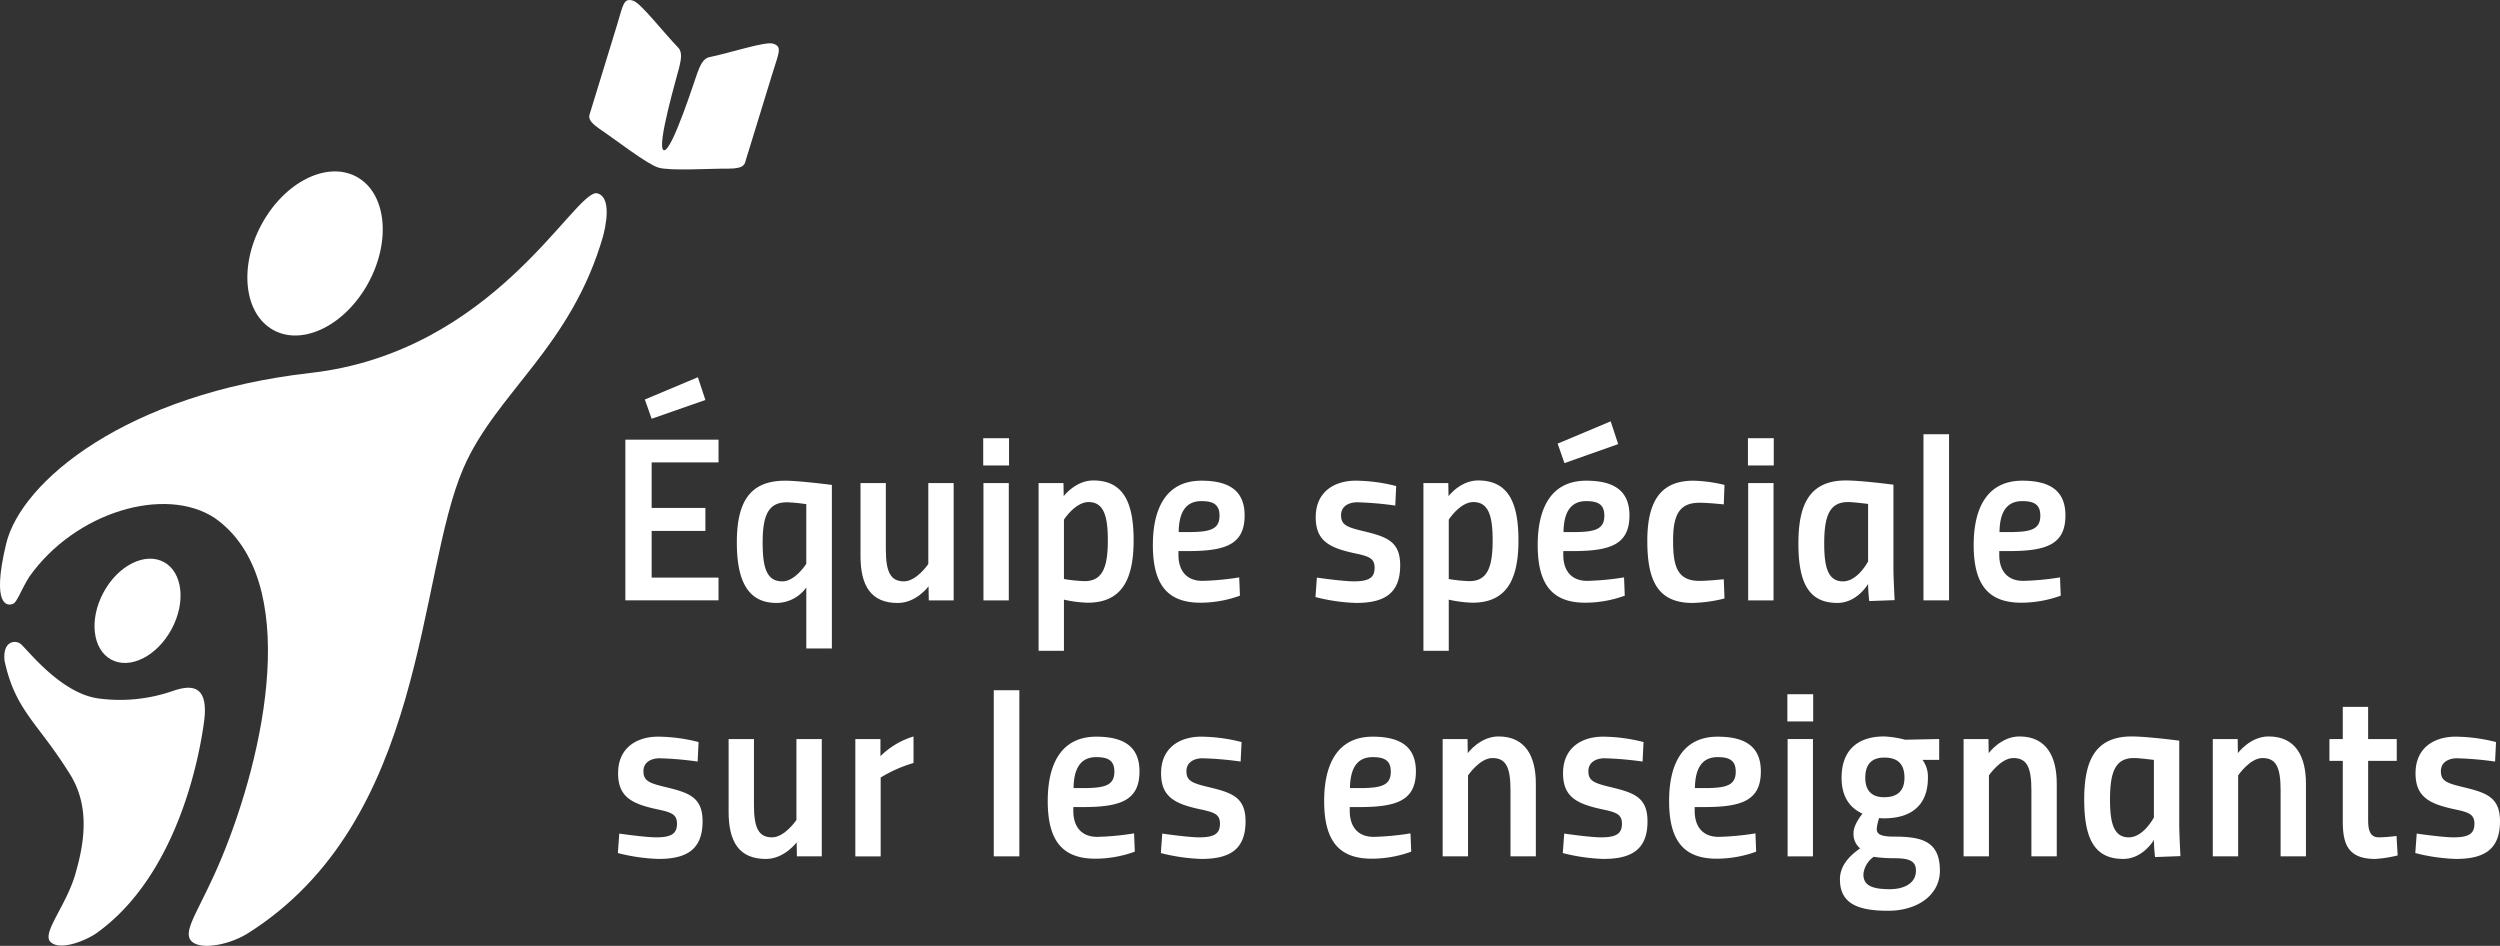 <svg xmlns="http://www.w3.org/2000/svg" width="568.851" height="215.219" viewBox="0 0 568.851 215.219">
  <rect x="0" y="0" width="568.851" height="215.219" fill="#333333" stroke="none"/>
  <g id="Group_15791" data-name="Group 15791" transform="translate(-96.923 -78.307)">
    <g id="Group_15789" data-name="Group 15789">
      <path id="Path_49000" data-name="Path 49000" d="M239.22,178.342h21.2v5.179H245.2v10.357h12.227v5.232H245.2v10.625h15.217v5.179h-21.2Zm4.431-9.13,12.067-5.072,1.709,5.178L245.2,173.59Z" fill="#fff"/>
      <path id="Path_49001" data-name="Path 49001" d="M264.583,201.727c0-9.184,2.936-14.042,11-14.042,3.2,0,10.625.961,10.625.961v37.213h-5.82V211.978a8.377,8.377,0,0,1-6.78,3.523C266.933,215.5,264.583,210.216,264.583,201.727Zm5.873,0c0,5.659.854,8.863,4.484,8.863,2.938,0,5.446-4,5.446-4V193.024a38.444,38.444,0,0,0-4.377-.427C271.845,192.6,270.456,195.373,270.456,201.727Z" fill="#fff"/>
      <path id="Path_49002" data-name="Path 49002" d="M313.917,188.219v26.7h-5.66l-.053-3.2s-2.775,3.79-6.994,3.79c-6.033,0-8.488-3.79-8.488-10.731V188.219h5.765v15.056c0,5.179,1.069,7.315,4.112,7.315,2.882,0,5.552-3.951,5.552-3.951v-18.42Z" fill="#fff"/>
      <path id="Path_49003" data-name="Path 49003" d="M320.645,178.022h5.874v6.193h-5.874Zm.053,10.2h5.766v26.7H320.7Z" fill="#fff"/>
      <path id="Path_49004" data-name="Path 49004" d="M333.245,188.219h5.66l.053,2.99s2.67-3.577,6.728-3.577c6.834,0,9.182,4.965,9.182,13.614,0,9.13-2.828,14.2-10.463,14.2a27.934,27.934,0,0,1-5.392-.694v11.639h-5.768Zm5.768,8.329v13.508a32.368,32.368,0,0,0,4.7.48c4.111,0,5.287-3.2,5.287-9.29,0-5.232-.8-8.7-4.379-8.7C341.575,192.543,339.013,196.548,339.013,196.548Z" fill="#fff"/>
      <path id="Path_49005" data-name="Path 49005" d="M378.895,209.682l.161,4.165a26.431,26.431,0,0,1-8.971,1.6c-7.527,0-10.838-4.111-10.838-13.134,0-8.382,3.043-14.629,11.053-14.629,6.246,0,9.824,2.243,9.824,7.9,0,6.674-4.432,8.115-12.867,8.115h-2.19v.855c0,3.577,1.815,5.925,5.446,5.925A60.415,60.415,0,0,0,378.895,209.682Zm-11.638-10.305c4.965,0,7.154-.587,7.154-3.737,0-2.509-1.389-3.31-4.111-3.31-3.791,0-5.127,2.883-5.18,7.047Z" fill="#fff"/>
      <path id="Path_49006" data-name="Path 49006" d="M414.4,193.345a75.19,75.19,0,0,0-8.648-.748c-1.869,0-3.684.854-3.684,2.936s1.122,2.67,4.645,3.524c5.553,1.335,8.809,2.243,8.809,7.9,0,6.62-3.9,8.542-10.038,8.542a42.2,42.2,0,0,1-9.236-1.334l.32-4.432s5.873.855,8.383.855c3.416,0,4.752-.8,4.752-3.1,0-2.189-1.336-2.616-4.644-3.31-5.608-1.228-8.756-2.777-8.756-8.169,0-6.034,4.537-8.329,9.076-8.329a38,38,0,0,1,9.236,1.228Z" fill="#fff"/>
      <path id="Path_49007" data-name="Path 49007" d="M420.81,188.219h5.66l.053,2.99s2.669-3.577,6.726-3.577c6.834,0,9.184,4.965,9.184,13.614,0,9.13-2.83,14.2-10.465,14.2a27.978,27.978,0,0,1-5.393-.694v11.639H420.81Zm5.765,8.329v13.508a32.411,32.411,0,0,0,4.7.48c4.112,0,5.286-3.2,5.286-9.29,0-5.232-.8-8.7-4.379-8.7C429.138,192.543,426.575,196.548,426.575,196.548Z" fill="#fff"/>
      <path id="Path_49008" data-name="Path 49008" d="M466.46,209.682l.16,4.165a26.424,26.424,0,0,1-8.971,1.6c-7.527,0-10.837-4.111-10.837-13.134,0-8.382,3.043-14.629,11.052-14.629,6.246,0,9.825,2.243,9.825,7.9,0,6.674-4.432,8.115-12.868,8.115h-2.189v.855c0,3.577,1.814,5.925,5.445,5.925A60.419,60.419,0,0,0,466.46,209.682Zm-15.109-30.433,12.066-5.072,1.707,5.179L452.9,183.681Zm3.47,20.128c4.965,0,7.155-.587,7.155-3.737,0-2.509-1.389-3.31-4.112-3.31-3.791,0-5.127,2.883-5.179,7.047Z" fill="#fff"/>
      <path id="Path_49009" data-name="Path 49009" d="M489.314,188.646l-.161,4.431s-3.578-.374-5.5-.374c-4.7,0-6.033,2.83-6.033,8.65,0,5.766.908,9.129,6.033,9.129,1.922,0,5.5-.373,5.5-.373l.161,4.378a32.835,32.835,0,0,1-7.262,1.014c-8.01,0-10.3-5.179-10.3-14.148,0-9.343,3.311-13.668,10.465-13.668A32.8,32.8,0,0,1,489.314,188.646Z" fill="#fff"/>
      <path id="Path_49010" data-name="Path 49010" d="M494.651,178.022h5.873v6.193h-5.873Zm.053,10.2h5.768v26.7H494.7Z" fill="#fff"/>
      <path id="Path_49011" data-name="Path 49011" d="M506.132,201.993c0-8.221,2.082-14.361,10.785-14.361,3.576,0,10.838.961,10.838.961V207.76c0,1.868.268,7.1.268,7.1l-5.768.214a37.586,37.586,0,0,1-.266-3.9s-2.457,4.324-6.994,4.324C508.482,215.5,506.132,210.91,506.132,201.993Zm5.873,0c0,5.126.748,8.6,4.271,8.6,3.364,0,5.713-4.539,5.713-4.539v-13.08s-3.257-.428-4.539-.428C513.179,192.543,512.005,195.747,512.005,201.993Z" fill="#fff"/>
      <path id="Path_49012" data-name="Path 49012" d="M534.591,177.113h5.818v37.8h-5.818Z" fill="#fff"/>
      <path id="Path_49013" data-name="Path 49013" d="M565.663,209.682l.16,4.165a26.417,26.417,0,0,1-8.968,1.6c-7.528,0-10.838-4.111-10.838-13.134,0-8.382,3.043-14.629,11.05-14.629,6.249,0,9.825,2.243,9.825,7.9,0,6.674-4.432,8.115-12.868,8.115h-2.189v.855c0,3.577,1.816,5.925,5.447,5.925A60.373,60.373,0,0,0,565.663,209.682Zm-11.639-10.305c4.965,0,7.155-.587,7.155-3.737,0-2.509-1.389-3.31-4.112-3.31-3.791,0-5.125,2.883-5.177,7.047Z" fill="#fff"/>
      <path id="Path_49014" data-name="Path 49014" d="M255.665,251.593a75.194,75.194,0,0,0-8.65-.748c-1.868,0-3.684.854-3.684,2.936s1.121,2.67,4.647,3.524c5.55,1.335,8.808,2.243,8.808,7.9,0,6.62-3.9,8.542-10.037,8.542a42.2,42.2,0,0,1-9.236-1.334l.32-4.432s5.873.855,8.381.855c3.418,0,4.752-.8,4.752-3.1,0-2.189-1.334-2.616-4.645-3.31-5.6-1.228-8.756-2.777-8.756-8.169,0-6.033,4.539-8.329,9.077-8.329a38,38,0,0,1,9.236,1.228Z" fill="#fff"/>
      <path id="Path_49015" data-name="Path 49015" d="M283.909,246.467v26.695h-5.66l-.053-3.2s-2.775,3.79-6.994,3.79c-6.033,0-8.488-3.79-8.488-10.731V246.467h5.765v15.056c0,5.179,1.069,7.315,4.112,7.315,2.883,0,5.553-3.951,5.553-3.951v-18.42Z" fill="#fff"/>
      <path id="Path_49016" data-name="Path 49016" d="M291.546,246.467h5.713v3.9a18.112,18.112,0,0,1,7.527-4.484v6.033a30.963,30.963,0,0,0-7.475,3.31v17.939h-5.765Z" fill="#fff"/>
      <path id="Path_49017" data-name="Path 49017" d="M323.046,235.361h5.82v37.8h-5.82Z" fill="#fff"/>
      <path id="Path_49018" data-name="Path 49018" d="M354.974,267.93l.16,4.165a26.419,26.419,0,0,1-8.969,1.6c-7.527,0-10.838-4.111-10.838-13.135,0-8.381,3.043-14.628,11.051-14.628,6.248,0,9.824,2.243,9.824,7.9,0,6.674-4.432,8.115-12.867,8.115h-2.19v.855c0,3.577,1.817,5.925,5.448,5.925A60.391,60.391,0,0,0,354.974,267.93Zm-11.639-10.3c4.965,0,7.154-.587,7.154-3.737,0-2.509-1.388-3.31-4.111-3.31-3.791,0-5.125,2.883-5.178,7.047Z" fill="#fff"/>
      <path id="Path_49019" data-name="Path 49019" d="M379.216,251.593a75.2,75.2,0,0,0-8.651-.748c-1.867,0-3.683.854-3.683,2.936s1.121,2.67,4.646,3.524c5.551,1.335,8.809,2.243,8.809,7.9,0,6.62-3.9,8.542-10.037,8.542a42.2,42.2,0,0,1-9.237-1.334l.321-4.432s5.873.855,8.381.855c3.418,0,4.752-.8,4.752-3.1,0-2.189-1.334-2.616-4.645-3.31-5.605-1.228-8.756-2.777-8.756-8.169,0-6.033,4.539-8.329,9.076-8.329a38.01,38.01,0,0,1,9.237,1.228Z" fill="#fff"/>
      <path id="Path_49020" data-name="Path 49020" d="M417.87,267.93l.16,4.165a26.417,26.417,0,0,1-8.968,1.6c-7.528,0-10.838-4.111-10.838-13.135,0-8.381,3.043-14.628,11.05-14.628,6.249,0,9.825,2.243,9.825,7.9,0,6.674-4.432,8.115-12.867,8.115h-2.19v.855c0,3.577,1.816,5.925,5.447,5.925A60.37,60.37,0,0,0,417.87,267.93Zm-11.638-10.3c4.964,0,7.154-.587,7.154-3.737,0-2.509-1.389-3.31-4.112-3.31-3.791,0-5.125,2.883-5.177,7.047Z" fill="#fff"/>
      <path id="Path_49021" data-name="Path 49021" d="M425.187,273.162V246.467h5.66l.052,3.2s2.778-3.79,7-3.79c6.193,0,8.49,4.644,8.49,10.731v16.551h-5.768V258.106c0-5.179-1.013-7.315-4.109-7.315-2.885,0-5.553,3.951-5.553,3.951v18.42Z" fill="#fff"/>
      <path id="Path_49022" data-name="Path 49022" d="M470.677,251.593a75.192,75.192,0,0,0-8.649-.748c-1.869,0-3.683.854-3.683,2.936s1.121,2.67,4.644,3.524c5.553,1.335,8.809,2.243,8.809,7.9,0,6.62-3.9,8.542-10.037,8.542a42.2,42.2,0,0,1-9.237-1.334l.321-4.432s5.873.855,8.383.855c3.416,0,4.752-.8,4.752-3.1,0-2.189-1.336-2.616-4.645-3.31-5.607-1.228-8.756-2.777-8.756-8.169,0-6.033,4.537-8.329,9.076-8.329a38.011,38.011,0,0,1,9.237,1.228Z" fill="#fff"/>
      <path id="Path_49023" data-name="Path 49023" d="M496.358,267.93l.161,4.165a26.427,26.427,0,0,1-8.969,1.6c-7.527,0-10.838-4.111-10.838-13.135,0-8.381,3.043-14.628,11.051-14.628,6.248,0,9.824,2.243,9.824,7.9,0,6.674-4.432,8.115-12.867,8.115h-2.19v.855c0,3.577,1.817,5.925,5.448,5.925A60.367,60.367,0,0,0,496.358,267.93Zm-11.638-10.3c4.965,0,7.154-.587,7.154-3.737,0-2.509-1.389-3.31-4.111-3.31-3.791,0-5.125,2.883-5.178,7.047Z" fill="#fff"/>
      <path id="Path_49024" data-name="Path 49024" d="M503.622,236.27h5.873v6.193h-5.873Zm.053,10.2h5.767v26.695h-5.767Z" fill="#fff"/>
      <path id="Path_49025" data-name="Path 49025" d="M515.583,278.395c0-3.1,2.135-5.339,4.59-7.048a4.266,4.266,0,0,1-1.494-3.577c0-1.869,2.029-4.325,2.029-4.325-3.471-1.6-4.752-4.591-4.752-8.169,0-6.193,3.576-9.4,9.717-9.4a23.645,23.645,0,0,1,4.752.747l7.742-.16v4.752h-3.791a6.453,6.453,0,0,1,1.227,4.057c0,6.034-3.524,9.237-9.983,9.237-.588,0-1.121-.054-1.121-.054a10.222,10.222,0,0,0-.535,2.4c0,.854.16,1.816,3.844,1.816,6.3,0,10.519.961,10.519,7.741,0,5.606-5.179,9.13-11.746,9.13C519.8,285.549,515.583,284,515.583,278.395Zm7.688-5.126a5.454,5.454,0,0,0-2.35,4c0,2.457,1.869,3.364,5.98,3.364,3.524,0,5.979-1.495,5.979-4.218,0-2.51-2.027-2.83-5.285-2.83A31.281,31.281,0,0,1,523.271,273.269Zm6.994-17.993c0-3.043-1.442-4.591-4.592-4.591-2.883,0-4.324,1.548-4.324,4.591,0,2.83,1.388,4.432,4.271,4.432C528.823,259.708,530.265,258.106,530.265,255.276Z" fill="#fff"/>
      <path id="Path_49026" data-name="Path 49026" d="M543.72,273.162V246.467h5.66l.053,3.2s2.777-3.79,6.994-3.79c6.193,0,8.49,4.644,8.49,10.731v16.551h-5.768V258.106c0-5.179-1.013-7.315-4.109-7.315-2.885,0-5.553,3.951-5.553,3.951v18.42Z" fill="#fff"/>
      <path id="Path_49027" data-name="Path 49027" d="M571.165,260.241c0-8.221,2.082-14.361,10.785-14.361,3.576,0,10.838.961,10.838.961v19.167c0,1.868.268,7.1.268,7.1l-5.768.214a37.748,37.748,0,0,1-.265-3.9s-2.457,4.324-6.995,4.324C573.515,273.749,571.165,269.158,571.165,260.241Zm5.873,0c0,5.126.748,8.6,4.272,8.6,3.363,0,5.713-4.539,5.713-4.539v-13.08s-3.258-.428-4.54-.428C578.212,250.791,577.038,253.995,577.038,260.241Z" fill="#fff"/>
      <path id="Path_49028" data-name="Path 49028" d="M600.423,273.162V246.467h5.66l.053,3.2s2.777-3.79,6.994-3.79c6.193,0,8.49,4.644,8.49,10.731v16.551h-5.767V258.106c0-5.179-1.014-7.315-4.11-7.315-2.885,0-5.552,3.951-5.552,3.951v18.42Z" fill="#fff"/>
      <path id="Path_49029" data-name="Path 49029" d="M635.771,251.433V264.94c0,2.349.48,3.9,2.455,3.9a35.535,35.535,0,0,0,4-.32l.267,4.43a28.993,28.993,0,0,1-5.072.8c-5.981,0-7.422-3.043-7.422-8.488V251.433H626.96v-4.966H630v-7.315h5.768v7.315h6.513v4.966Z" fill="#fff"/>
      <path id="Path_49030" data-name="Path 49030" d="M664.653,251.593a75.19,75.19,0,0,0-8.648-.748c-1.869,0-3.684.854-3.684,2.936s1.121,2.67,4.645,3.524c5.553,1.335,8.808,2.243,8.808,7.9,0,6.62-3.9,8.542-10.037,8.542a42.2,42.2,0,0,1-9.236-1.334l.32-4.432s5.873.855,8.383.855c3.416,0,4.752-.8,4.752-3.1,0-2.189-1.336-2.616-4.644-3.31-5.608-1.228-8.756-2.777-8.756-8.169,0-6.033,4.537-8.329,9.076-8.329a38,38,0,0,1,9.236,1.228Z" fill="#fff"/>
    </g>
    <g id="Group_15790" data-name="Group 15790">
      <path id="Path_49031" data-name="Path 49031" d="M136.4,235.475c3.1-1,8.16-2.193,6.965,6.939-1.049,8-6.027,35-24.441,48.191-2.123,1.515-8.041,4.136-10.414,2.124s3.785-8.5,5.763-16.29c1.952-6.911,2.981-14.835-1.361-21.858-7.375-11.91-12.473-14.458-14.947-25.9-.5-4.406,2.316-4.869,3.642-3.867s9.094,11.333,17.807,12.429A36.619,36.619,0,0,0,136.4,235.475Z" fill="#fff"/>
      <path id="Path_49032" data-name="Path 49032" d="M232.7,122.261c2.516.518,2.826,4.322,1.494,9.645-7.31,25.44-24.334,35.678-31.812,52.893-10.666,24.553-8.229,80.382-49.346,106.052-4.361,2.609-10.977,3.749-12.746,1.387s2.2-7.162,6.838-18.2c10.156-24.2,18.59-63.834-1.317-77.847-11.185-7.42-31.718-1.534-42.255,13.4-1.8,2.876-2.727,5.664-3.6,6.08-1.211.585-5.08.844-1.654-13.555s27.623-34.225,69.283-38.951S227.38,121.931,232.7,122.261Z" fill="#fff"/>
      <path id="Path_49033" data-name="Path 49033" d="M180.808,142.55c-5.207,9.653-14.873,14.53-21.606,10.9s-7.984-14.39-2.783-24.043,14.861-14.521,21.6-10.9,7.979,14.395,2.784,24.038" fill="#fff"/>
      <path id="Path_49034" data-name="Path 49034" d="M135.966,221.462c-3.3,6.136-9.442,9.24-13.729,6.931s-5.068-9.149-1.767-15.278,9.451-9.229,13.728-6.926,5.076,9.151,1.768,15.273" fill="#fff"/>
      <path id="Path_49035" data-name="Path 49035" d="M246.729,116.438c-2.64-.807-9.585-6.247-13.33-8.771-3.086-2.078-2.421-2.983-2.144-3.9l6.084-19.827c1.379-4.486,1.424-6.2,3.668-5.468,1.75.556,6.842,7.171,10.232,10.671l-.008,0c1.065,1.053.584,2.977.262,4.407s-5.355,18.379-3.537,18.94,7.143-16.3,7.672-17.672,1.219-3.225,2.689-3.5l0,0c4.776-.986,12.694-3.608,14.456-3.091,2.255.656,1.337,2.105-.03,6.6l-6.088,19.814c-.279.925-.232,2.047-3.965,2.039C258.173,116.649,249.37,117.245,246.729,116.438Z" fill="#fff"/>
    </g>
  </g>
</svg>
